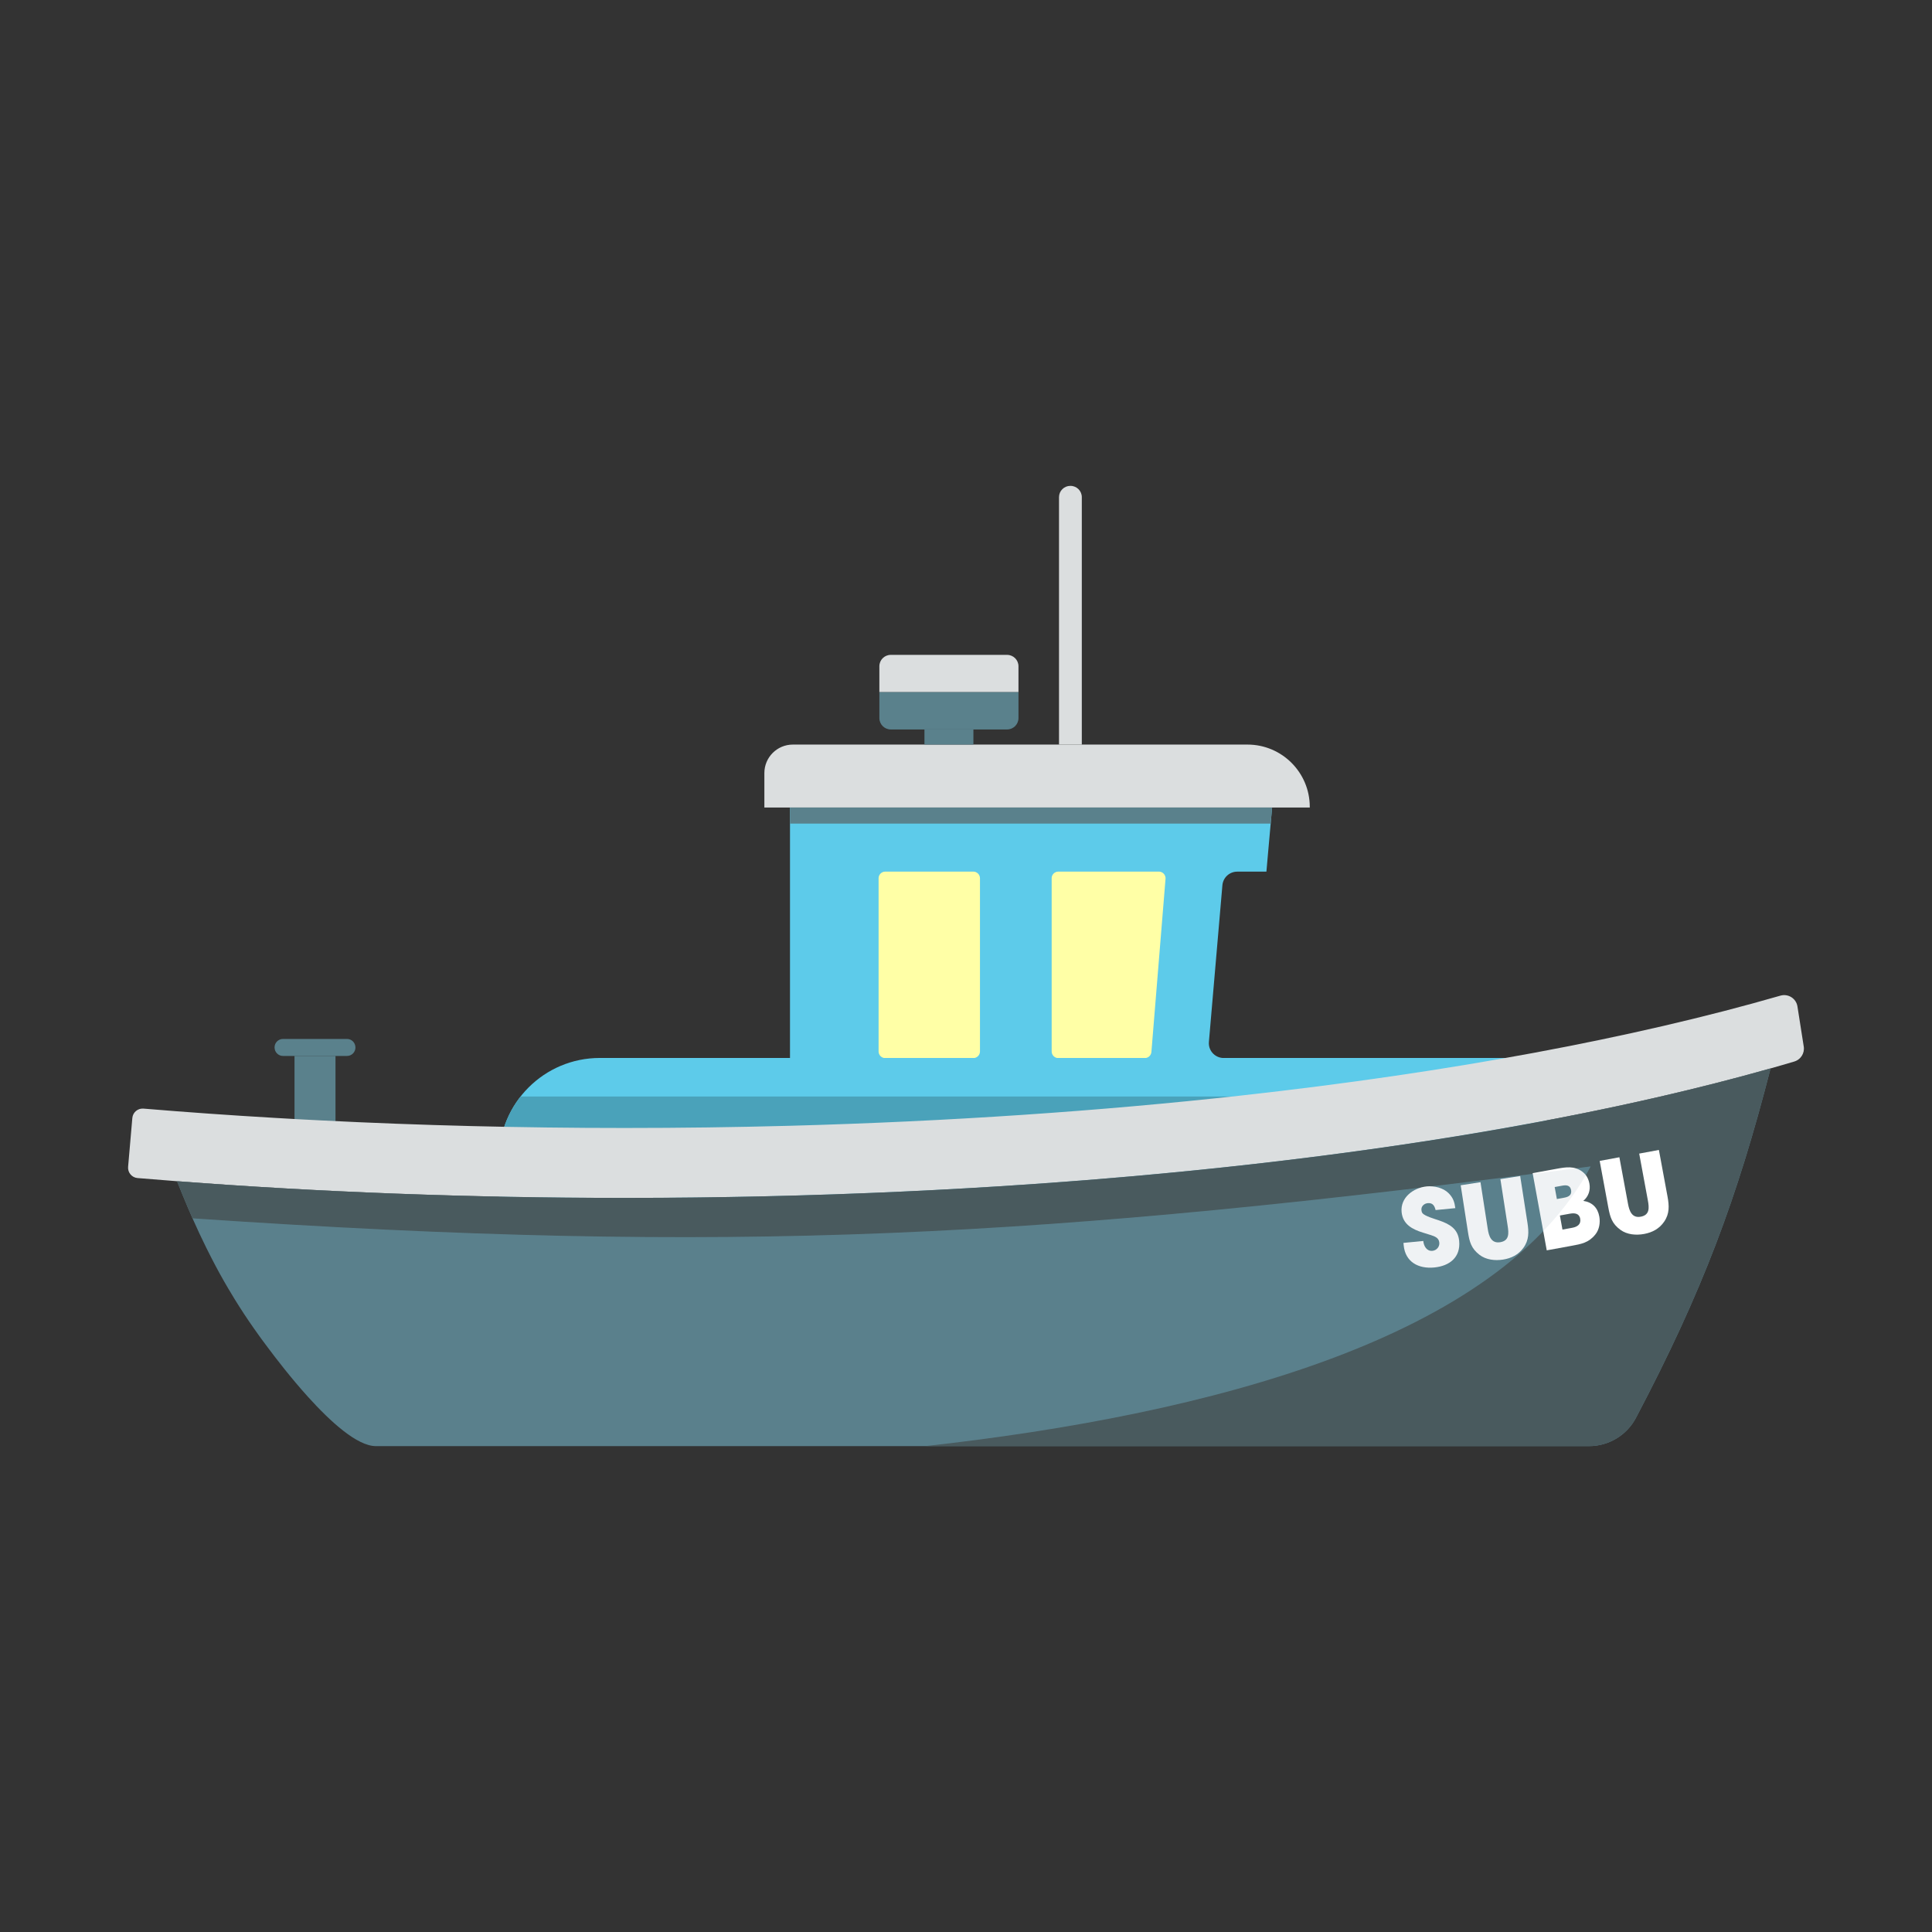 <?xml version="1.0" encoding="utf-8"?>
<!-- Generator: Adobe Illustrator 23.1.1, SVG Export Plug-In . SVG Version: 6.00 Build 0)  -->
<svg version="1.1" id="Layer_1" xmlns="http://www.w3.org/2000/svg" xmlns:xlink="http://www.w3.org/1999/xlink" x="0px" y="0px"
	 viewBox="0 0 2000 2000" style="enable-background:new 0 0 2000 2000;" xml:space="preserve">
<rect x="0" y="0" width="2000" height="2000" fill="#333333" stroke="none"/>
<style type="text/css">
	.st0{fill:#FFFFA6;}
	.st1{fill:#5DCBEA;}
	.st2{fill:#4AA2BA;}
	.st3{fill:#5A818C;}
	.st4{fill:#DBDEDF;}
	.st5{fill:#495A5E;}
	.st6{fill:#FFFFFF;}
	.st7{opacity:0.1;fill:#5A818C;}
</style>
<polygon class="st0" points="874.17,874.17 874.17,1112.5 1224.17,1112.5 1247.5,874.17 "/>
<path class="st1" d="M1265.43,1095.19c-8.34-0.75-14.73-8.07-13.98-16.61l13.97-162.18c0.69-7.96,7.35-14.08,15.35-14.08h30.22
	l1.59-18.1l4.31-48.28H817.8v259.25H620.93c-57.6,0-104.29,46.69-104.29,104.29v139.59h957.36l172.66-243.88H1265.43z
	 M1088.66,909.17c0-3.76,3.08-6.88,6.88-6.88h104.13c2.64,0,4.31,1.41,5.07,2.24c0.76,0.8,2.03,2.61,1.81,5.21l-14.62,179.26
	c-0.25,3.08-2.55,5.58-5.5,6.19h-92.28c-3.13-0.65-5.47-3.45-5.47-6.77V909.17z M909.51,1088.43V909.17c0-3.76,3.08-6.88,6.88-6.88
	h91.17c3.8,0,6.91,3.11,6.91,6.88v179.26c0,3.32-2.37,6.11-5.51,6.77h-93.97C911.86,1094.54,909.51,1091.75,909.51,1088.43z"/>
<path class="st2" d="M538.92,1135.1c-13.94,17.73-22.28,40.08-22.28,64.38v139.59h957.36V1135.1H538.92z"/>
<rect x="304.87" y="1093.1" class="st3" width="42.44" height="106.46"/>
<path class="st3" d="M359.24,1075.52h-66.31c-4.81,0-8.71,3.9-8.71,8.71c0,4.98,3.9,8.88,8.71,8.88h66.31c4.81,0,8.71-3.9,8.71-8.71
	C367.95,1079.41,364.05,1075.52,359.24,1075.52z"/>
<path class="st4" d="M1355.87,835.28v0.65h-564.6v-35.65c0-16.29,13.21-29.5,29.46-29.5h470.65
	C1326.99,770.79,1355.87,799.67,1355.87,835.28z"/>
<path class="st4" d="M1054.32,689.71c0-6.51-5.28-11.79-11.79-11.79H922.11c-6.51,0-11.79,5.28-11.79,11.79v26.82h144V689.71z"/>
<path class="st3" d="M910.32,716.52v26.82c0,6.51,5.28,11.79,11.79,11.79h120.43c6.51,0,11.79-5.28,11.79-11.79v-26.82H910.32z"/>
<rect x="956.99" y="755.13" class="st3" width="50.67" height="15.66"/>
<path class="st4" d="M1119.88,770.79h-23.6V514.66c0-6.45,5.23-11.68,11.68-11.68h0.24c6.45,0,11.68,5.23,11.68,11.68V770.79z"/>
<polygon class="st3" points="817.8,852.58 1315.41,852.58 1316.89,835.93 817.8,835.93 "/>
<path class="st3" d="M1832.89,1106c-34.64,134.82-70.11,230.18-139.31,361.67c-9.45,18.02-28.19,29.35-48.57,29.35H388.95
	c-19.29-0.22-46.62-25.01-70.18-51.1c-17.7-19.58-33.26-39.92-41.69-51.21c-1.99-2.61-3.91-5.21-5.83-7.82
	c-1.38-1.88-2.75-3.76-4.05-5.61c-1.19-1.66-2.35-3.29-3.47-4.92c-0.18-0.22-0.36-0.47-0.51-0.69c-7.17-10.17-13.9-20.41-20.3-30.8
	c-2.28-3.69-4.52-7.42-6.73-11.18c-5.9-9.99-11.51-20.2-16.9-30.69c-1.92-3.69-3.8-7.38-5.65-11.15
	c-4.92-9.92-9.66-20.09-14.33-30.62c-1.59-3.66-3.22-7.38-4.81-11.11c-3.76-8.83-7.49-17.95-11.22-27.36
	c146.51,11.26,302.06,17.3,463.23,17.3c390.55,0,748.13-35.47,1024.43-94.28C1728.58,1133.51,1782.72,1120.19,1832.89,1106z"/>
<path class="st4" d="M1867.23,1083.38l-1.08-6.87l-5.44-34.64c-1.3-8.29-9.59-13.5-17.63-11.18
	c-152.44,44.01-342.78,79.55-558.27,103.4c-145.53,16.11-302.5,26.85-467.03,31.31c-56.28,1.52-113.43,2.28-171.3,2.28
	c-107.24,0-211.98-2.68-313.25-7.78c-16.43-0.83-32.79-1.7-49.04-2.68c-46.04-2.68-91.31-5.9-135.69-9.59
	c-5.86-0.47-11,3.87-11.51,9.74l-2.85,32.93l-1.53,17.6c-0.51,5.9,3.87,11.11,9.77,11.62c13.54,1.12,27.14,2.24,40.86,3.26
	c146.51,11.26,302.06,17.3,463.23,17.3c118.02,0,233.03-3.24,343.7-9.38c27.67-1.54,55.06-3.25,82.16-5.15
	c67.76-4.73,133.68-10.57,197.46-17.43c25.51-2.74,50.68-5.65,75.48-8.71c136.4-16.85,261.76-38.48,372.6-64.02
	c40.31-9.29,78.69-19.09,114.99-29.37c4.16-1.18,8.29-2.36,12.39-3.55s8.17-2.38,12.22-3.58c2.5-0.75,4.64-2.14,6.29-3.96
	c0.55-0.61,1.04-1.26,1.48-1.95C1867.01,1090.19,1867.78,1086.82,1867.23,1083.38z"/>
<path class="st5" d="M1832.89,1106c-34.64,134.82-70.11,230.18-139.31,361.67c-9.45,18.02-28.19,29.35-48.57,29.35H957.75
	c295.48-32.86,594.64-111.65,688.92-289.54c-568.87,74.01-886.17,91.93-1447.37,53.75c-1.59-3.66-3.22-7.38-4.81-11.11
	c-3.76-8.83-7.49-17.95-11.22-27.36c146.51,11.26,302.06,17.3,463.23,17.3c390.55,0,748.13-35.47,1024.43-94.28
	C1728.58,1133.51,1782.72,1120.19,1832.89,1106z"/>
<g>
	<path class="st6" d="M1484.77,1312.08c-16.27,1.59-29.98-5.56-31.67-22.82l-0.26-2.62l20.53-2c0.51,5.24,3.48,10.8,9.49,10.21
		c4.26-0.42,7.53-4.16,7.11-8.52c-0.51-5.24-5.05-6.56-9.49-8c-2.51-0.86-5.01-1.61-7.51-2.35c-10.91-3.34-20.79-8.55-22.03-21.22
		c-1.47-15.07,12.2-25.23,25.96-26.57c7.86-0.77,17,1.32,22.74,7.04c4.65,4.73,6.07,9.11,6.91,15.42l-20.42,1.99
		c-1.09-4.41-2.95-7.65-8.2-7.14c-3.6,0.35-6.85,3.21-6.48,7.03c0.12,1.2,0.34,2.39,1.09,3.31c2.29,3.08,13.29,6.2,16.82,7.4
		c11.18,3.87,19.92,8.64,21.16,21.31C1512.18,1301.46,1500.72,1310.52,1484.77,1312.08z"/>
	<path class="st6" d="M1577.03,1291.76c-5.11,7.12-12.53,10.83-21.1,12.16c-8.35,1.3-17.61,0.29-24.43-4.98
		c-8.46-6.57-10.28-13.29-11.86-23.48l-7.53-48.47l20.49-3.18l7.53,48.47c1.13,7.27,3.57,15.1,12.78,13.67
		c9.65-1.5,9-9.28,7.82-16.87l-7.53-48.47l20.49-3.18l7.53,48.47C1582.72,1275.44,1582.89,1283.74,1577.03,1291.76z"/>
	<path class="st6" d="M1651.42,1278.03c-6.92,8.52-14.5,9.79-24.86,11.68l-25.37,4.64l-14.6-79.89l24.61-4.5
		c9.61-1.76,18.7-3.31,27.01,3.09c4.02,3.06,6.25,7.34,7.16,12.3c1.24,6.8-1.02,13.35-6.34,17.78c9.3,1.42,14.91,7.09,16.56,16.16
		C1656.75,1265.68,1655.62,1272.92,1651.42,1278.03z M1617.28,1227.38l-7.88,1.44l2.27,12.41l7.77-1.42
		c4.43-0.81,7.86-2.78,6.93-7.85C1625.45,1226.89,1621.49,1226.61,1617.28,1227.38z M1625.04,1256.42l-10.25,1.87l2.66,14.57
		l10.15-1.86c5.07-0.93,9.29-3.48,8.21-9.42C1634.76,1255.87,1629.79,1255.55,1625.04,1256.42z"/>
	<path class="st6" d="M1722.76,1264.62c-4.9,7.27-12.21,11.19-20.74,12.77c-8.31,1.54-17.6,0.8-24.56-4.27
		c-8.65-6.32-10.66-12.98-12.54-23.12l-8.93-48.23l20.39-3.78l8.93,48.23c1.34,7.23,4,15,13.18,13.3c9.6-1.78,8.72-9.54,7.33-17.09
		l-8.93-48.23l20.39-3.78l8.93,48.23C1727.97,1248.14,1728.39,1256.43,1722.76,1264.62z"/>
</g>
<path class="st7" d="M1646.67,1207.49c-568.87,74.01-886.17,91.93-1447.37,53.75c4.67,10.53,9.41,20.7,14.33,30.62
	c1.85,3.76,3.73,7.46,5.65,11.15c5.39,10.5,11,20.7,16.9,30.69c2.21,3.76,4.45,7.49,6.73,11.18c6.41,10.39,13.14,20.63,20.3,30.8
	c0.14,0.22,0.33,0.47,0.51,0.69c1.12,1.63,2.28,3.26,3.47,4.92c1.3,1.85,2.68,3.73,4.05,5.61c1.92,2.61,3.84,5.21,5.83,7.82
	c8.43,11.29,24,31.63,41.69,51.21c23.56,26.09,50.89,50.89,70.18,51.1h568.8C1253.22,1464.16,1552.39,1385.37,1646.67,1207.49z"/>
</svg>
